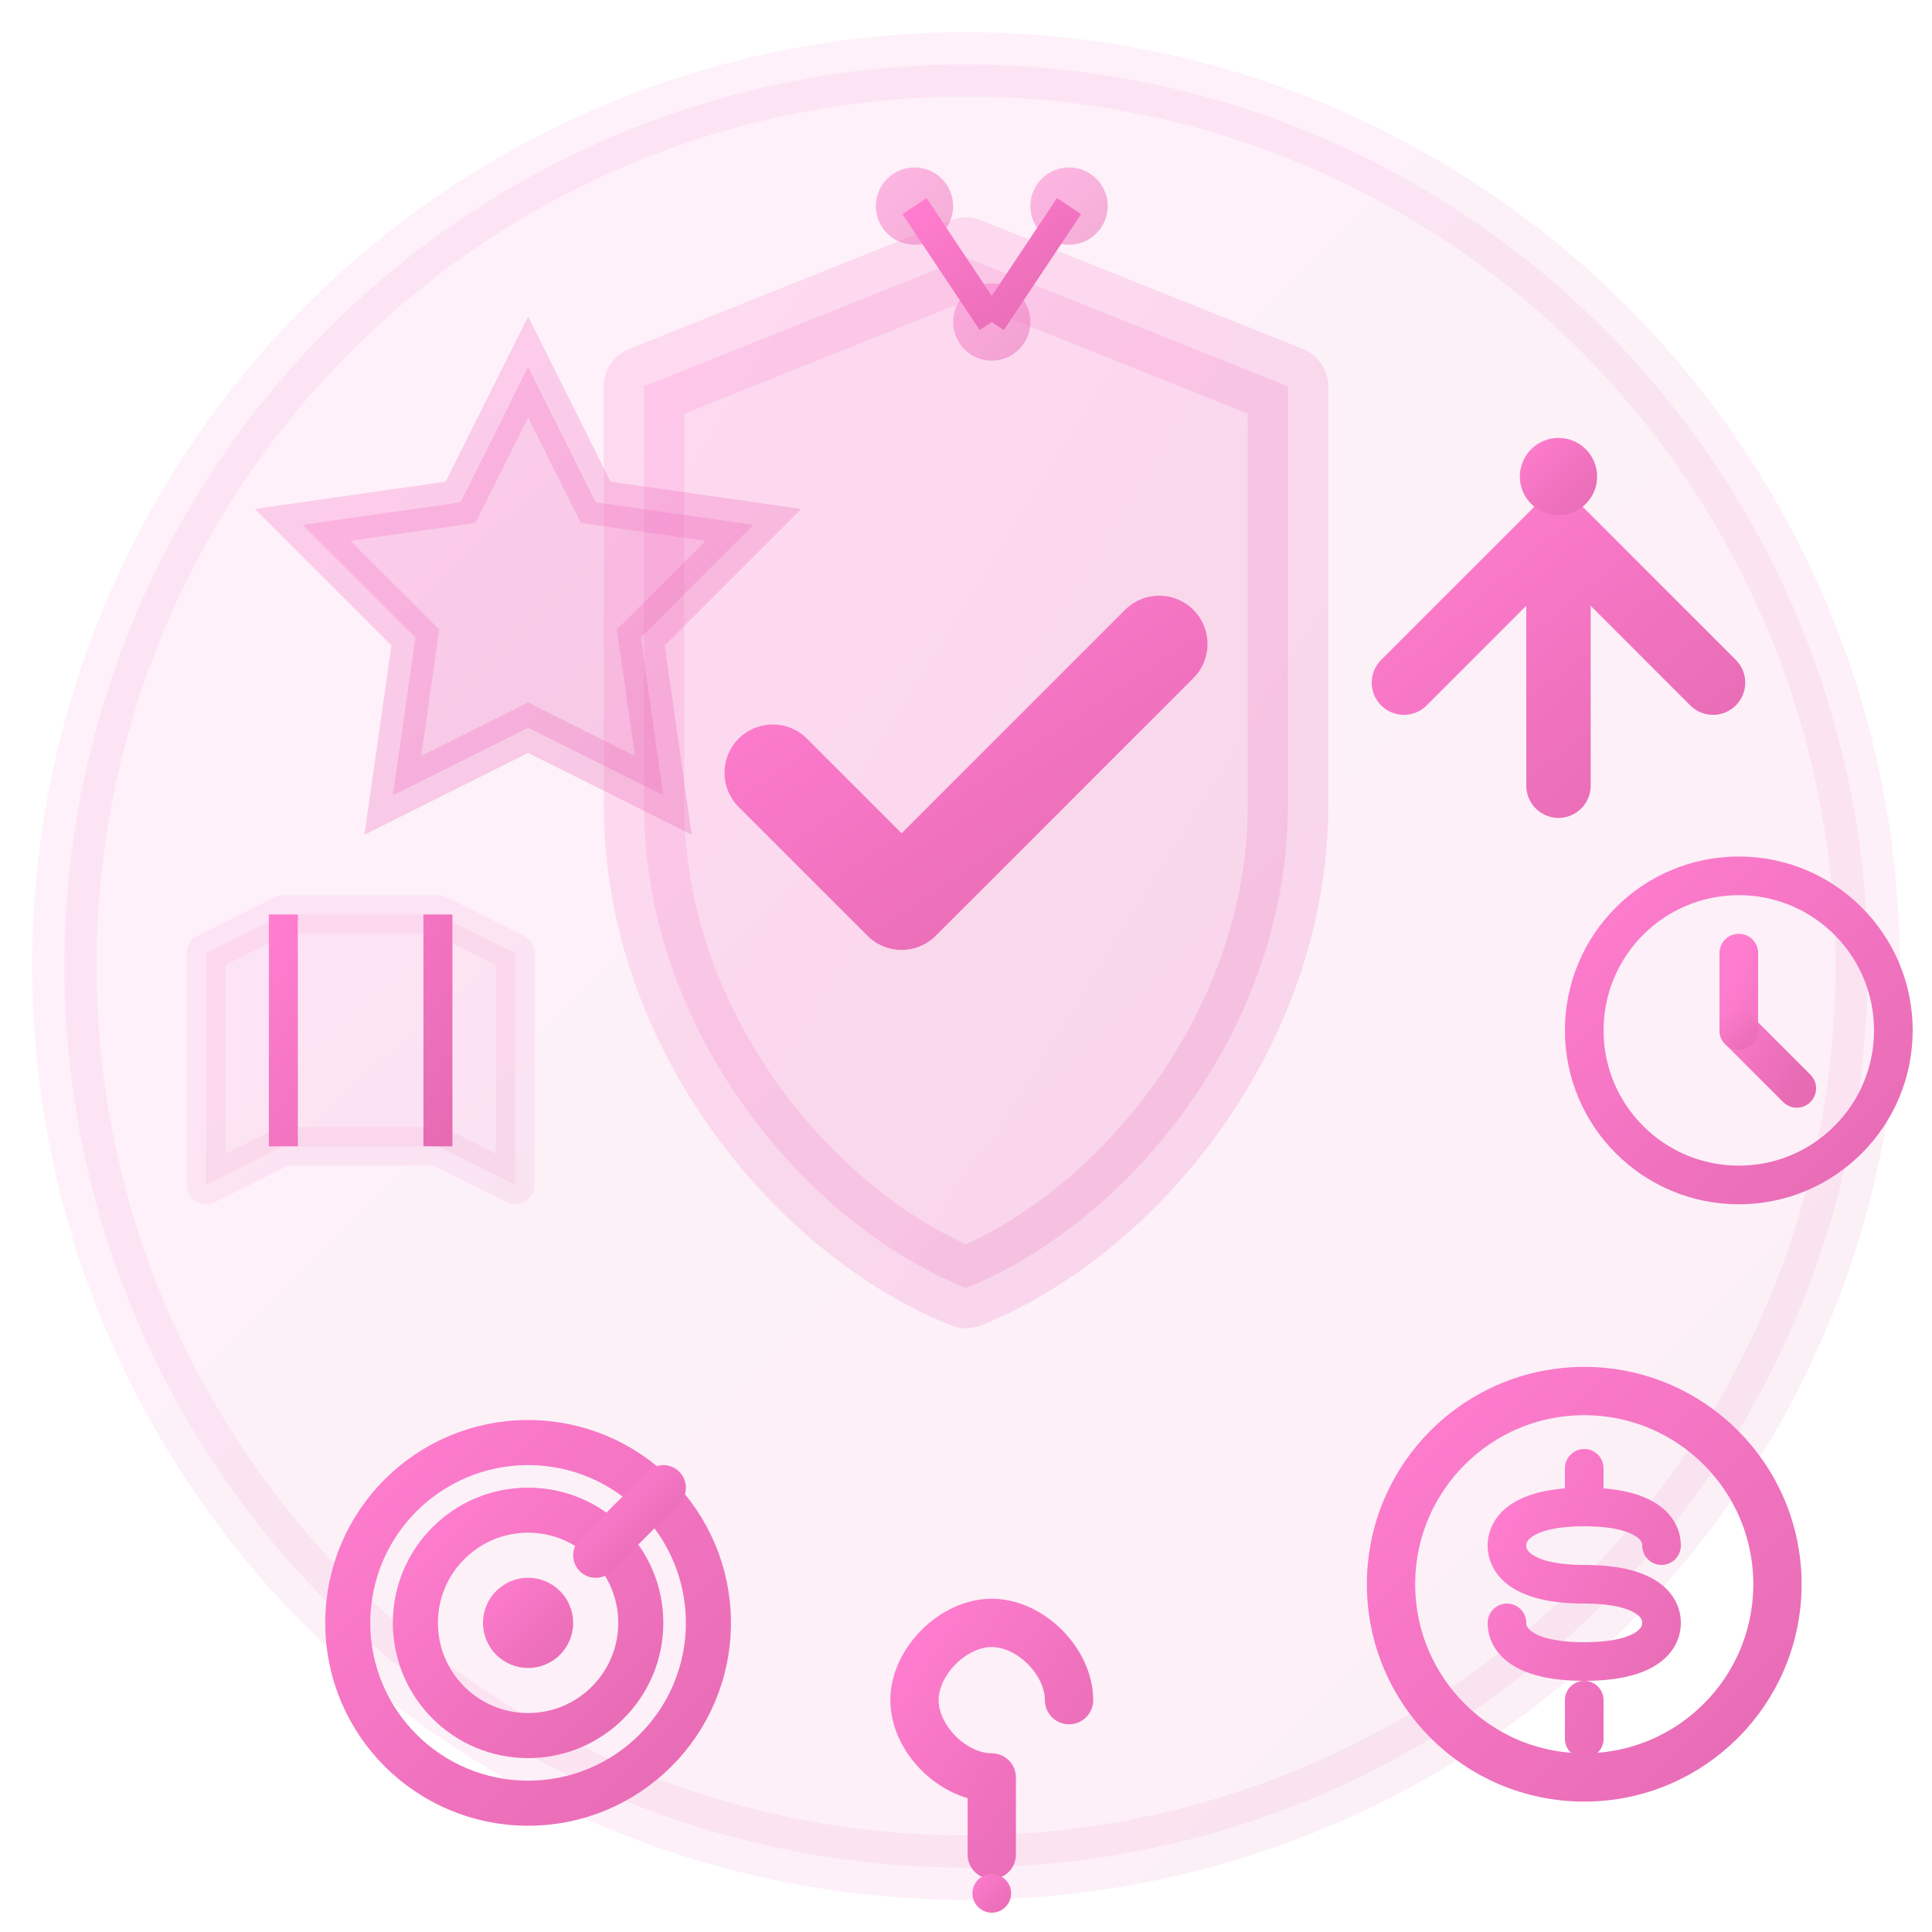 <svg width="60" height="60" viewBox="0 0 60 60" fill="none" xmlns="http://www.w3.org/2000/svg">
  <defs>
    <linearGradient id="benefitsGradient" x1="0%" y1="0%" x2="100%" y2="100%">
      <stop offset="0%" style="stop-color:#ff7dcf;stop-opacity:1" />
      <stop offset="100%" style="stop-color:#e66bb3;stop-opacity:1" />
    </linearGradient>
  </defs>
  
  <!-- Background Circle -->
  <circle cx="30" cy="30" r="28" fill="url(#benefitsGradient)" opacity="0.1" stroke="url(#benefitsGradient)" stroke-width="2"/>
  
  <!-- Central Shield (Security/Benefits) -->
  <path d="M30 8 L40 12 L40 25 C40 32 35 38 30 40 C25 38 20 32 20 25 L20 12 L30 8 Z" fill="url(#benefitsGradient)" opacity="0.2" stroke="url(#benefitsGradient)" stroke-width="2.5" stroke-linejoin="round"/>
  
  <!-- Checkmark inside shield -->
  <path d="M24 24 L28 28 L36 20" stroke="url(#benefitsGradient)" stroke-width="3" stroke-linecap="round" stroke-linejoin="round" fill="none"/>
  
  <!-- Benefit Icons Around Shield -->
  
  <!-- Growth/Progress Arrow (Top Right) -->
  <g transform="translate(42, 10) scale(0.8)">
    <path d="M2 14 L8 8 L14 14 M8 8 L8 18" stroke="url(#benefitsGradient)" stroke-width="2.5" stroke-linecap="round" stroke-linejoin="round" fill="none"/>
    <circle cx="8" cy="6" r="1.5" fill="url(#benefitsGradient)"/>
  </g>
  
  <!-- Star/Quality (Top Left) -->
  <g transform="translate(8, 10) scale(0.7)">
    <path d="M12 2 L15 8 L22 9 L17 14 L18 21 L12 18 L6 21 L7 14 L2 9 L9 8 L12 2 Z" fill="url(#benefitsGradient)" opacity="0.3" stroke="url(#benefitsGradient)" stroke-width="2"/>
  </g>
  
  <!-- Money/Value (Bottom Right) -->
  <g transform="translate(42, 42) scale(0.6)">
    <circle cx="12" cy="12" r="10" fill="none" stroke="url(#benefitsGradient)" stroke-width="2.5"/>
    <path d="M12 8 L12 6 M12 18 L12 20 M16 10 C16 9 15 8 12 8 C9 8 8 9 8 10 C8 11 9 12 12 12 C15 12 16 13 16 14 C16 15 15 16 12 16 C9 16 8 15 8 14" stroke="url(#benefitsGradient)" stroke-width="2" stroke-linecap="round" stroke-linejoin="round" fill="none"/>
  </g>
  
  <!-- Target/Goals (Bottom Left) -->
  <g transform="translate(8, 42) scale(0.7)">
    <circle cx="12" cy="12" r="8" fill="none" stroke="url(#benefitsGradient)" stroke-width="2"/>
    <circle cx="12" cy="12" r="5" fill="none" stroke="url(#benefitsGradient)" stroke-width="2"/>
    <circle cx="12" cy="12" r="2" fill="url(#benefitsGradient)"/>
    <path d="M18 6 L15 9" stroke="url(#benefitsGradient)" stroke-width="2" stroke-linecap="round"/>
  </g>
  
  <!-- Clock/Time Efficiency (Right) -->
  <g transform="translate(48, 26) scale(0.6)">
    <circle cx="10" cy="10" r="8" fill="none" stroke="url(#benefitsGradient)" stroke-width="2"/>
    <path d="M10 6 L10 10 L13 13" stroke="url(#benefitsGradient)" stroke-width="2" stroke-linecap="round" stroke-linejoin="round" fill="none"/>
    <circle cx="10" cy="10" r="1" fill="url(#benefitsGradient)"/>
  </g>
  
  <!-- Book/Learning (Left) -->
  <g transform="translate(4, 26) scale(0.6)">
    <path d="M4 6 L8 4 L16 4 L20 6 L20 18 L16 16 L8 16 L4 18 Z" stroke="url(#benefitsGradient)" stroke-width="2" stroke-linecap="round" stroke-linejoin="round" fill="url(#benefitsGradient)" opacity="0.1"/>
    <path d="M8 4 L8 16 M16 4 L16 16" stroke="url(#benefitsGradient)" stroke-width="1.5"/>
  </g>
  
  <!-- Network/Community (Top) -->
  <g transform="translate(26, 4) scale(0.6)">
    <circle cx="4" cy="4" r="2" fill="url(#benefitsGradient)" opacity="0.5"/>
    <circle cx="12" cy="4" r="2" fill="url(#benefitsGradient)" opacity="0.5"/>
    <circle cx="8" cy="10" r="2" fill="url(#benefitsGradient)" opacity="0.5"/>
    <path d="M4 4 L8 10 M12 4 L8 10" stroke="url(#benefitsGradient)" stroke-width="1.5"/>
  </g>
  
  <!-- Support/Help (Bottom) -->
  <g transform="translate(26, 48) scale(0.6)">
    <path d="M8 12 L8 16 M12 8 C12 6 10 4 8 4 C6 4 4 6 4 8 C4 10 6 12 8 12" stroke="url(#benefitsGradient)" stroke-width="2.5" stroke-linecap="round" stroke-linejoin="round" fill="none"/>
    <circle cx="8" cy="18" r="1" fill="url(#benefitsGradient)"/>
  </g>
</svg>
